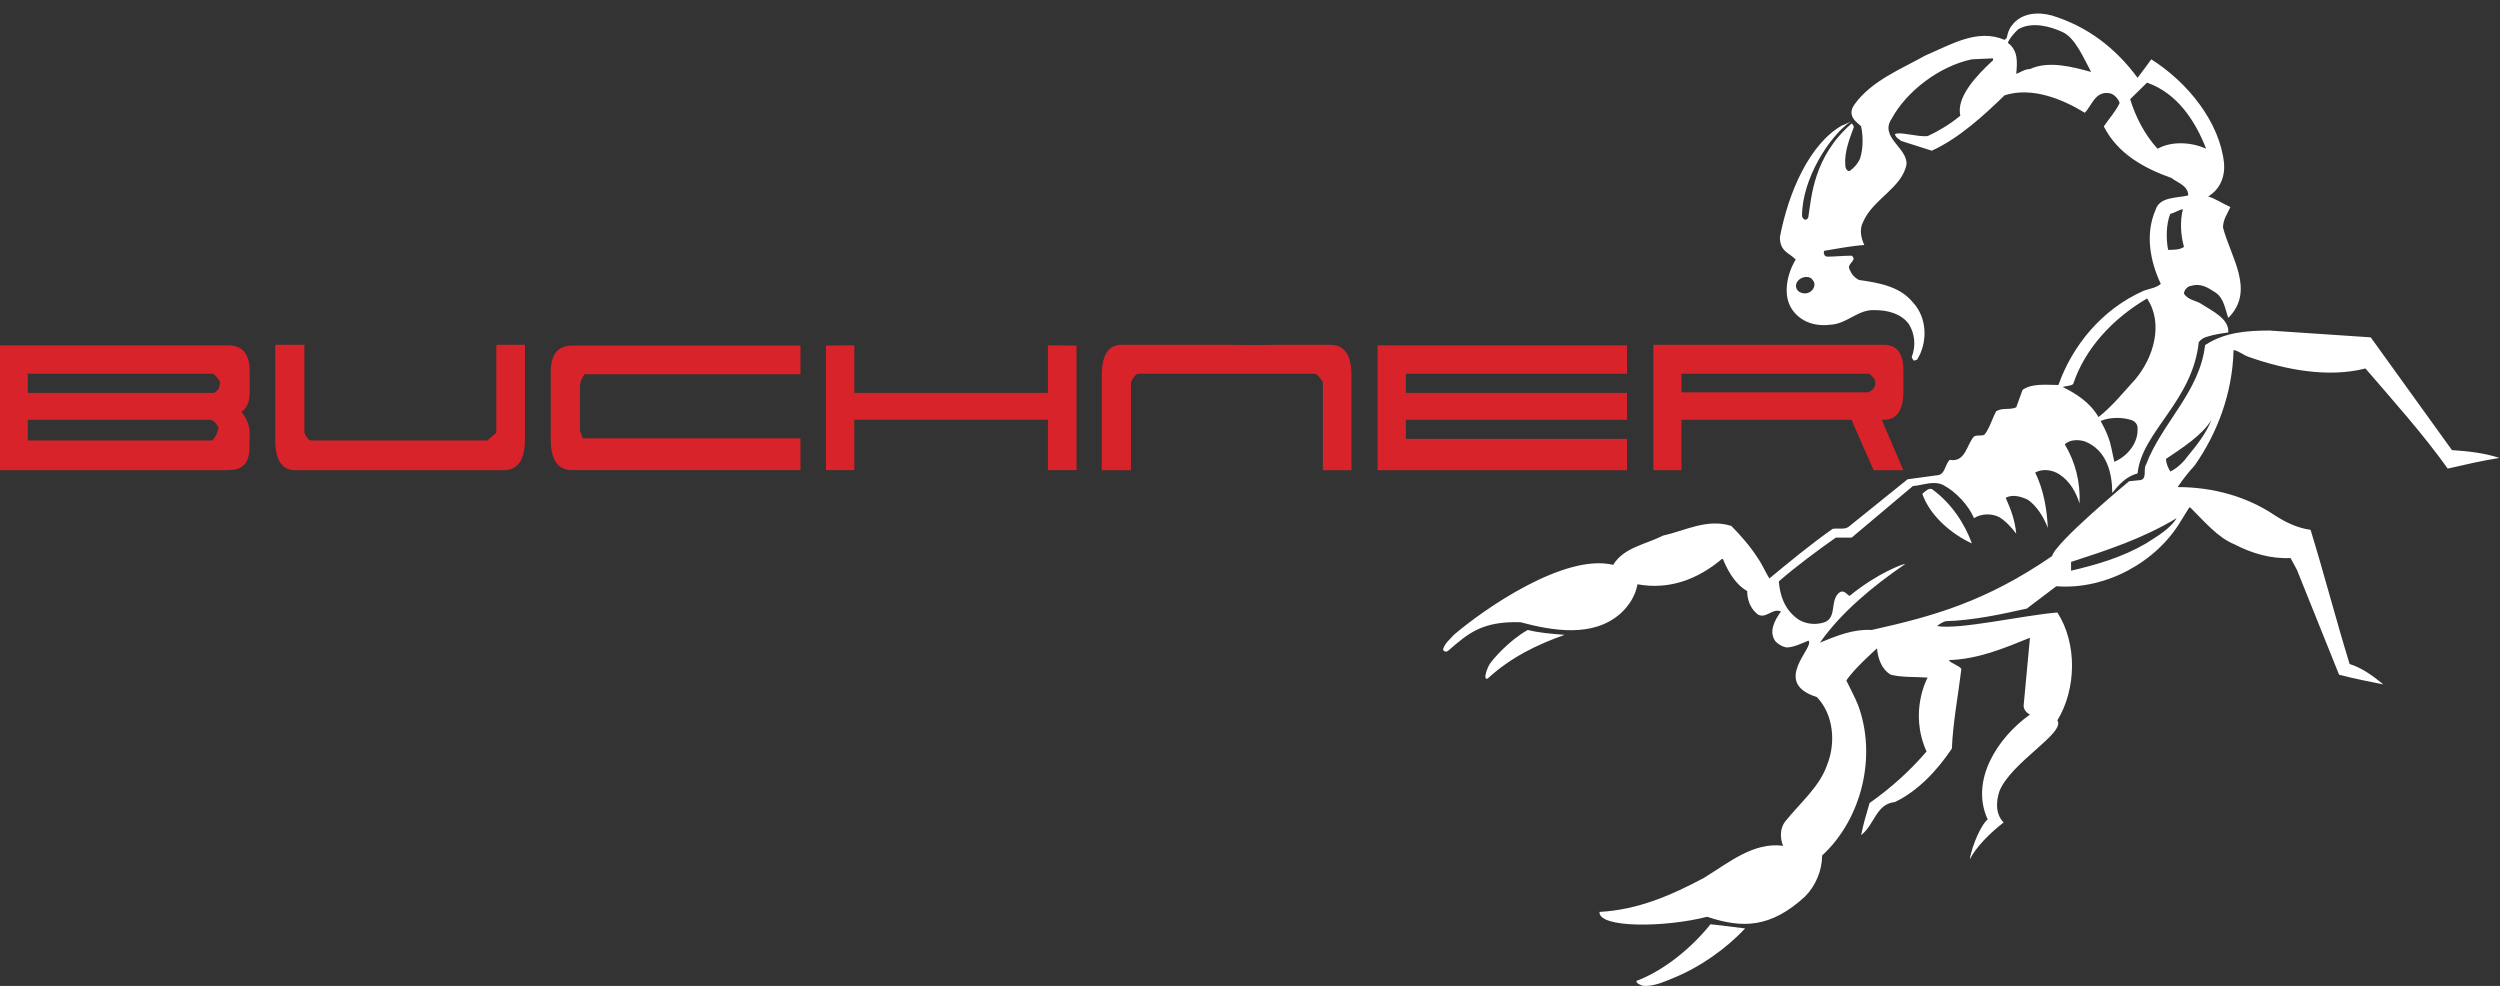 <svg xmlns="http://www.w3.org/2000/svg" width="142" height="56" viewBox="0 0 142 56">
    <rect x="0" y="0" width="142" height="56" fill="#333333" stroke="none"/>
    <g fill="none" fill-rule="evenodd">
        <path fill="#FFF" d="M102.237 15.233c.24-.165.599-.165.719.056.18.165.12.497-.12.662-.24.166-.54.11-.719-.055-.18-.221-.12-.497.12-.663zm-9.289 39.868c0 .166.24.221.36.277.6.054 1.198-.221 1.738-.442 1.498-.608 2.996-1.657 4.075-2.817-1.318-.165-2.218-.276-1.978-.22-1.019 1.27-2.577 2.595-4.195 3.202zm24.69-23.302c1.438-.331 2.936-.773 4.254-1.546.6-.387 1.379-.828 1.738-1.436-1.917 1.16-3.955 1.822-5.993 2.485v.497zm5.393-6.35c0 .276.12.497.24.718.359-.166.719-.497.958-.829.54-.662 1.08-1.325 1.378-2.098-.538.883-1.677 1.601-2.576 2.209zm-3.296-1.27c.18.442.24.939.36 1.435.778-.33 1.378-1.104 1.318-1.932 0-.22-.18-.387-.36-.442-.54-.166-1.198-.166-1.738.055.12.221.3.552.42.884zm-10.547 3.258c.42 1.214 1.618 2.264 2.817 2.816-.42-1.16-1.199-2.32-2.277-3.092-.18-.056-.36.11-.54.276zm8.57-6.24c-.12.11-.42.11-.6.166.779.386 1.558.883 2.038 1.711.779-.607 1.438-1.435 2.097-2.153 1.019-1.215 1.618-3.147.66-4.583-1.978 1.16-3.536 2.871-4.196 4.859zm5.393-7.62c.3 0 .659 0 .899-.166-.18-.662-.24-1.435-.06-2.153-.24.055-.48.22-.72.276-.24.607-.24 1.436-.12 2.043zM84.499 37.928c1.318-1.214 2.816-1.933 4.374-2.485-.719-.055-1.438-.11-2.097-.276-1.079.608-1.978 1.657-2.158 1.933-.12.166-.42.939-.12.828zm36.494-32.91c.3.994.84 2.043 1.558 2.816.78-.442 1.918-.386 2.757 0-.6-1.546-1.618-3.147-3.356-3.755l-.959.94zm-6.951-3.203c.6.442.54 1.105.48 1.767.18-.055.479-.276.779-.276 1.078-.497 2.456-.11 3.475.166-.42-.773-.898-1.933-1.618-2.264-.719-.331-1.738-.607-2.517-.166-.24.221-.479.497-.6.773zm-8.33 4.749c.12.552.12 1.27-.06 1.822-.12.276-.3.497-.599.718-.18 0-.24-.22-.24-.331-.06-.773.24-1.491.48-2.154 0-.11-.06-.165-.12-.22-2.157 1.877-2.277 4.14-2.457 5.3 0 .055-.06.166-.18.166-.06 0-.18-.11-.18-.221 0-2.098 1.559-4.528 2.757-5.356 0 0-.42.22-.48.22-1.857 1.05-3.056 3.81-3.535 6.351 0 .828.54.883.899 1.27-.48.773-.78 2.043-.18 2.871.48.663 1.259.94 2.158.829.958-.055 1.557-.884 2.516-.829.78 0 1.498.221 1.918.774.36.552.42 1.27.18 1.877 0 .055.06.166.12.22l.18-.054c.599-.94.599-2.375-.24-3.259-.72-.883-1.858-1.104-3.056-1.27-.3-.165-.42-.33-.54-.607-.18-.331.48-.497.12-.773-.48 0-.959.055-1.378.055-.18 0-.24-.22-.18-.331.659-.11 1.498-.276 2.277-.331-.18-.387-.3-.884-.06-1.325.54-1.27 2.218-1.933 2.457-3.258.06-.94-1.558-1.546-.839-2.596.84-1.546 2.697-2.981 4.555-3.368l1.198-.055v.11c-.959.884-2.097 2.098-1.858 3.148-.599.497-1.258.883-1.857 1.16-.6.054-1.618-.277-1.858-.111.06.22.24.276.36.386l1.738.553c1.558-.718 2.936-1.988 4.134-3.148 1.558-.497 3.296.221 4.555.994.42-.442.599-1.27 1.438-1.104.24.055.48.331.54.552-.24.497-.6.883-.9 1.325.78 1.546 2.277 2.374 3.835 2.927.36.276.96.441.96.994-.66.165-1.619.055-1.858.828-.6 1.38-.3 2.926.3 4.197-.24.22-.66.276-.96.386-2.396 1.049-4.074 3.147-4.853 5.356-.66 0-1.499-.11-2.038.276l-.36.994c-.359.166-.778 0-1.138.221-.24.442-.36.939-.66 1.325-.18.11-.419 0-.599.11-.419.443-.479 1.492-1.378 1.326-.3.276-.24.884-.78.884l-1.617.22-3.356 2.706c-.24.166-.599.055-.899.11-1.258.884-2.457 1.878-3.595 2.817-.24-.387-.42-.829-.66-1.16-.419-.663-.958-1.27-1.498-1.822-1.378-.442-2.637.276-3.895.552-.958.497-2.217.663-2.816 1.657-2.757-.663-7.31 2.485-9.049 3.975-.24.277-.48.442-.6.773-.06.11.12.277.3.111 1.14-.994 1.918-1.657 4.075-1.601 1.858.496 4.135.883 5.693-.497.48-.442.84-.994.96-1.657 1.797.331 3.415-.276 4.794-1.436h.059c.18.442.6 1.38 1.378 1.822 0 .498.18.995.6 1.326.479.276.839-.387 1.318-.166-.36.497-.72 1.16-.3 1.712.18.165.36.276.6.331.42 0 .839-.22 1.258-.386.42.33-2.157 2.374.48 3.203.958.993 1.078 2.595.599 3.81-.42 1.27-1.558 2.208-2.397 3.258-.3.386-.3.938-.12 1.38-1.678-.221-3.056.939-4.495 1.822-1.857.994-3.775 1.822-5.932 1.933-.06.938 3.775.883 6.112.276 1.978.662 3.596.662 5.573-1.16.6-.607.96-1.49.96-2.319 2.277-2.099 3.115-5.688 2.036-8.559-.18-.442-.419-.883-.659-1.38.42-.663 1.738-1.823 1.738-1.823.06.552.24 1.16.78 1.491.659.166 1.377.11 2.097.166 0 0-1.079 1.933-.06 4.197-.899 1.048-1.978 2.043-3.236 2.926-.18.607-.36 1.215-.48 1.822.78-.607.84-1.767 1.918-1.877 1.378-.663 2.457-1.877 3.236-3.037.06-1.49.36-3.037.54-4.528-.18-.22-.54-.276-.72-.497 1.678-.055 3.117-.663 4.615-1.27l-.36 3.865c0 .332.36.497.36.497-1.858 1.326-3.416 3.755-2.398 5.964-.3.166-.898 1.436-1.018 2.264.36-.718 1.139-1.491 1.918-2.098-.48-.498-.42-1.215-.24-1.767.659-1.657 3.775-3.314 3.295-4.032 1.079-1.767 1.14-4.362 0-6.128-1.977.165-5.572.993-6.831.772.12-.11.3-.22.48-.276 1.617-.055 3.116-.386 4.614-.717l1.678-1.27c2.816.22 5.693-1.381 7.07-3.7l.48-.773h.06c.78.773 1.558 1.712 2.517 2.098.959.497 2.038.828 3.176.773l.36.662 2.397 5.964c.839.221 1.678.387 2.517.553-.54-.442-1.2-.94-1.918-1.16-.78-2.54-1.438-5.08-2.217-7.62-.78-.11-1.438-.442-2.038-.829-1.558-1.049-3.475-1.6-5.513-1.6.3-.443.6-.83.959-1.216 1.318-1.877 2.157-4.141 2.217-6.57.3.055.54.276.84.386 2.037.718 4.493 1.215 6.65.663 1.619 1.877 3.297 3.754 4.675 5.687.959-.221 1.918-.442 2.936-.607-.839-.277-1.797-.387-2.696-.442l-4.614-6.406-5.754-.386c-1.318 0-2.576.11-3.655.828-.3 2.65-2.456 4.418-3.356 6.792-.18.276.12.884-.42.884l-.538.055s-4.195 3.479-4.375 4.251c-3.775 2.596-6.772 3.424-10.247 4.197-1.079-.055-1.978.331-2.937.718 1.199-1.712 2.997-3.203 4.854-4.473-.12 0-1.558.498-3.176 1.823-.18-.111-.3-.332-.539-.221-.66.442-.06 1.601-1.079 1.767-.48.11-1.018 0-1.378-.276-.719-.552-.959-1.326-1.019-2.099 1.019-.883 2.217-1.767 3.236-2.484h.9l3.475-2.927c.599-.055 1.198-.331 1.738-.055.719.386 1.438 1.16 1.737 1.877.42-.276 1.02-.276 1.439-.055.36.22.719.607.958.939-.06-.718-.3-1.38-.599-2.043.42-.221.899-.056 1.259.11.54.386.898.994 1.138 1.601-.06-1.104-.24-2.153-.72-3.147.42-.221.96-.166 1.38.11.599.387.958 1.05 1.138 1.657.06-1.215-.24-2.375-.839-3.368.3-.277.78-.276 1.139-.166 1.258.497 1.558 1.822 1.558 2.927.36-.442.779-.94 1.438-1.105.24-2.375 3.116-4.086 3.476-7.455.12-.165.3-.276.539-.33.36-.111.72-.166 1.138-.222.06-.773-.898-1.214-1.497-1.601-.3-.22-.78-.22-1.02-.607 0-.221.24-.442.42-.442.54-.166.959.11 1.379.386.479.332.539.94.718 1.436 1.559-1.546.12-3.479-.299-5.135 0-.442.24-.773.42-1.16-.48-.22-.78-.441-1.26-.607.66-.387.96-1.105.9-1.878-.24-2.319-2.038-4.583-4.135-5.908-.24.331-.48.663-.779 1.05-1.258-1.713-2.877-2.927-4.854-3.535-.78-.22-1.738-.166-2.277.552-.18.221-.24.442-.3.718l-.12.11c-1.558-.662-3.056.277-4.494.884-1.379.773-3.056 1.436-4.015 2.761-.54.718.24 1.104.36 1.27z" transform="translate(0 .615)"/>
        <path fill="#D8232A" d="M106.15 20.614H95.506v1.057h10.614c.255-.117.388-.284.398-.499.01-.216-.112-.402-.366-.558zm1.96 5.477h-1.689l-1.259-2.863h-9.657v2.863h-1.593V18.97h13.1c.732 0 1.099.485 1.099 1.454v1.19c0 1.076-.367 1.615-1.1 1.615h-.127l1.227 2.863zm-15.696 0H78.246v-7.093h14.168v1.616H79.856V21.7h12.558v1.528H79.856v1.086h12.558v1.777zm-17.275-5.007v5.007h1.625v-5.39c0-1.154-.403-1.732-1.21-1.732h-2.949l-1.386.015-1.53-.015h-5.976c-.754 0-1.132.578-1.132 1.733v5.39h1.657v-4.994c.128-.293.266-.455.415-.484h10.04c.127.039.276.196.446.47zM61.147 26.09h-1.626v-2.863H48.525v2.863h-1.61v-7.078l1.61-.015V21.7h10.996v-2.702l1.626.015v7.078zm-15.681 0H32.51c-.818 0-1.227-.573-1.227-1.718v-3.877c0-.989.409-1.483 1.227-1.483h12.956v1.63h-12.27c-.15.235-.235.45-.256.646v2.555l.16.44h12.366v1.807zm-17.275-2.13V18.97h1.625v5.39c0 1.154-.403 1.732-1.21 1.732H16.764c-.754 0-1.131-.578-1.131-1.733V18.97h1.657v4.993c.127.294.255.44.382.44h10.008l.51-.44zM13.02 26.077l-.207.015H0v-7.093h12.956c.818 0 1.227.495 1.227 1.484v1.174c0 .539-.154.91-.462 1.116.308.412.462.808.462 1.19l-.016.822c.011.871-.371 1.302-1.147 1.292zm-4.558-1.674h3.602c.19-.215.308-.46.35-.734-.17-.294-.33-.44-.478-.44H1.578v1.174h6.884zM1.578 21.7h10.581c.064-.029.133-.085.207-.168.075-.084.117-.238.128-.463-.16-.255-.292-.406-.398-.455H1.578V21.7z" transform="translate(0 .615)"/>
    </g>
</svg>
